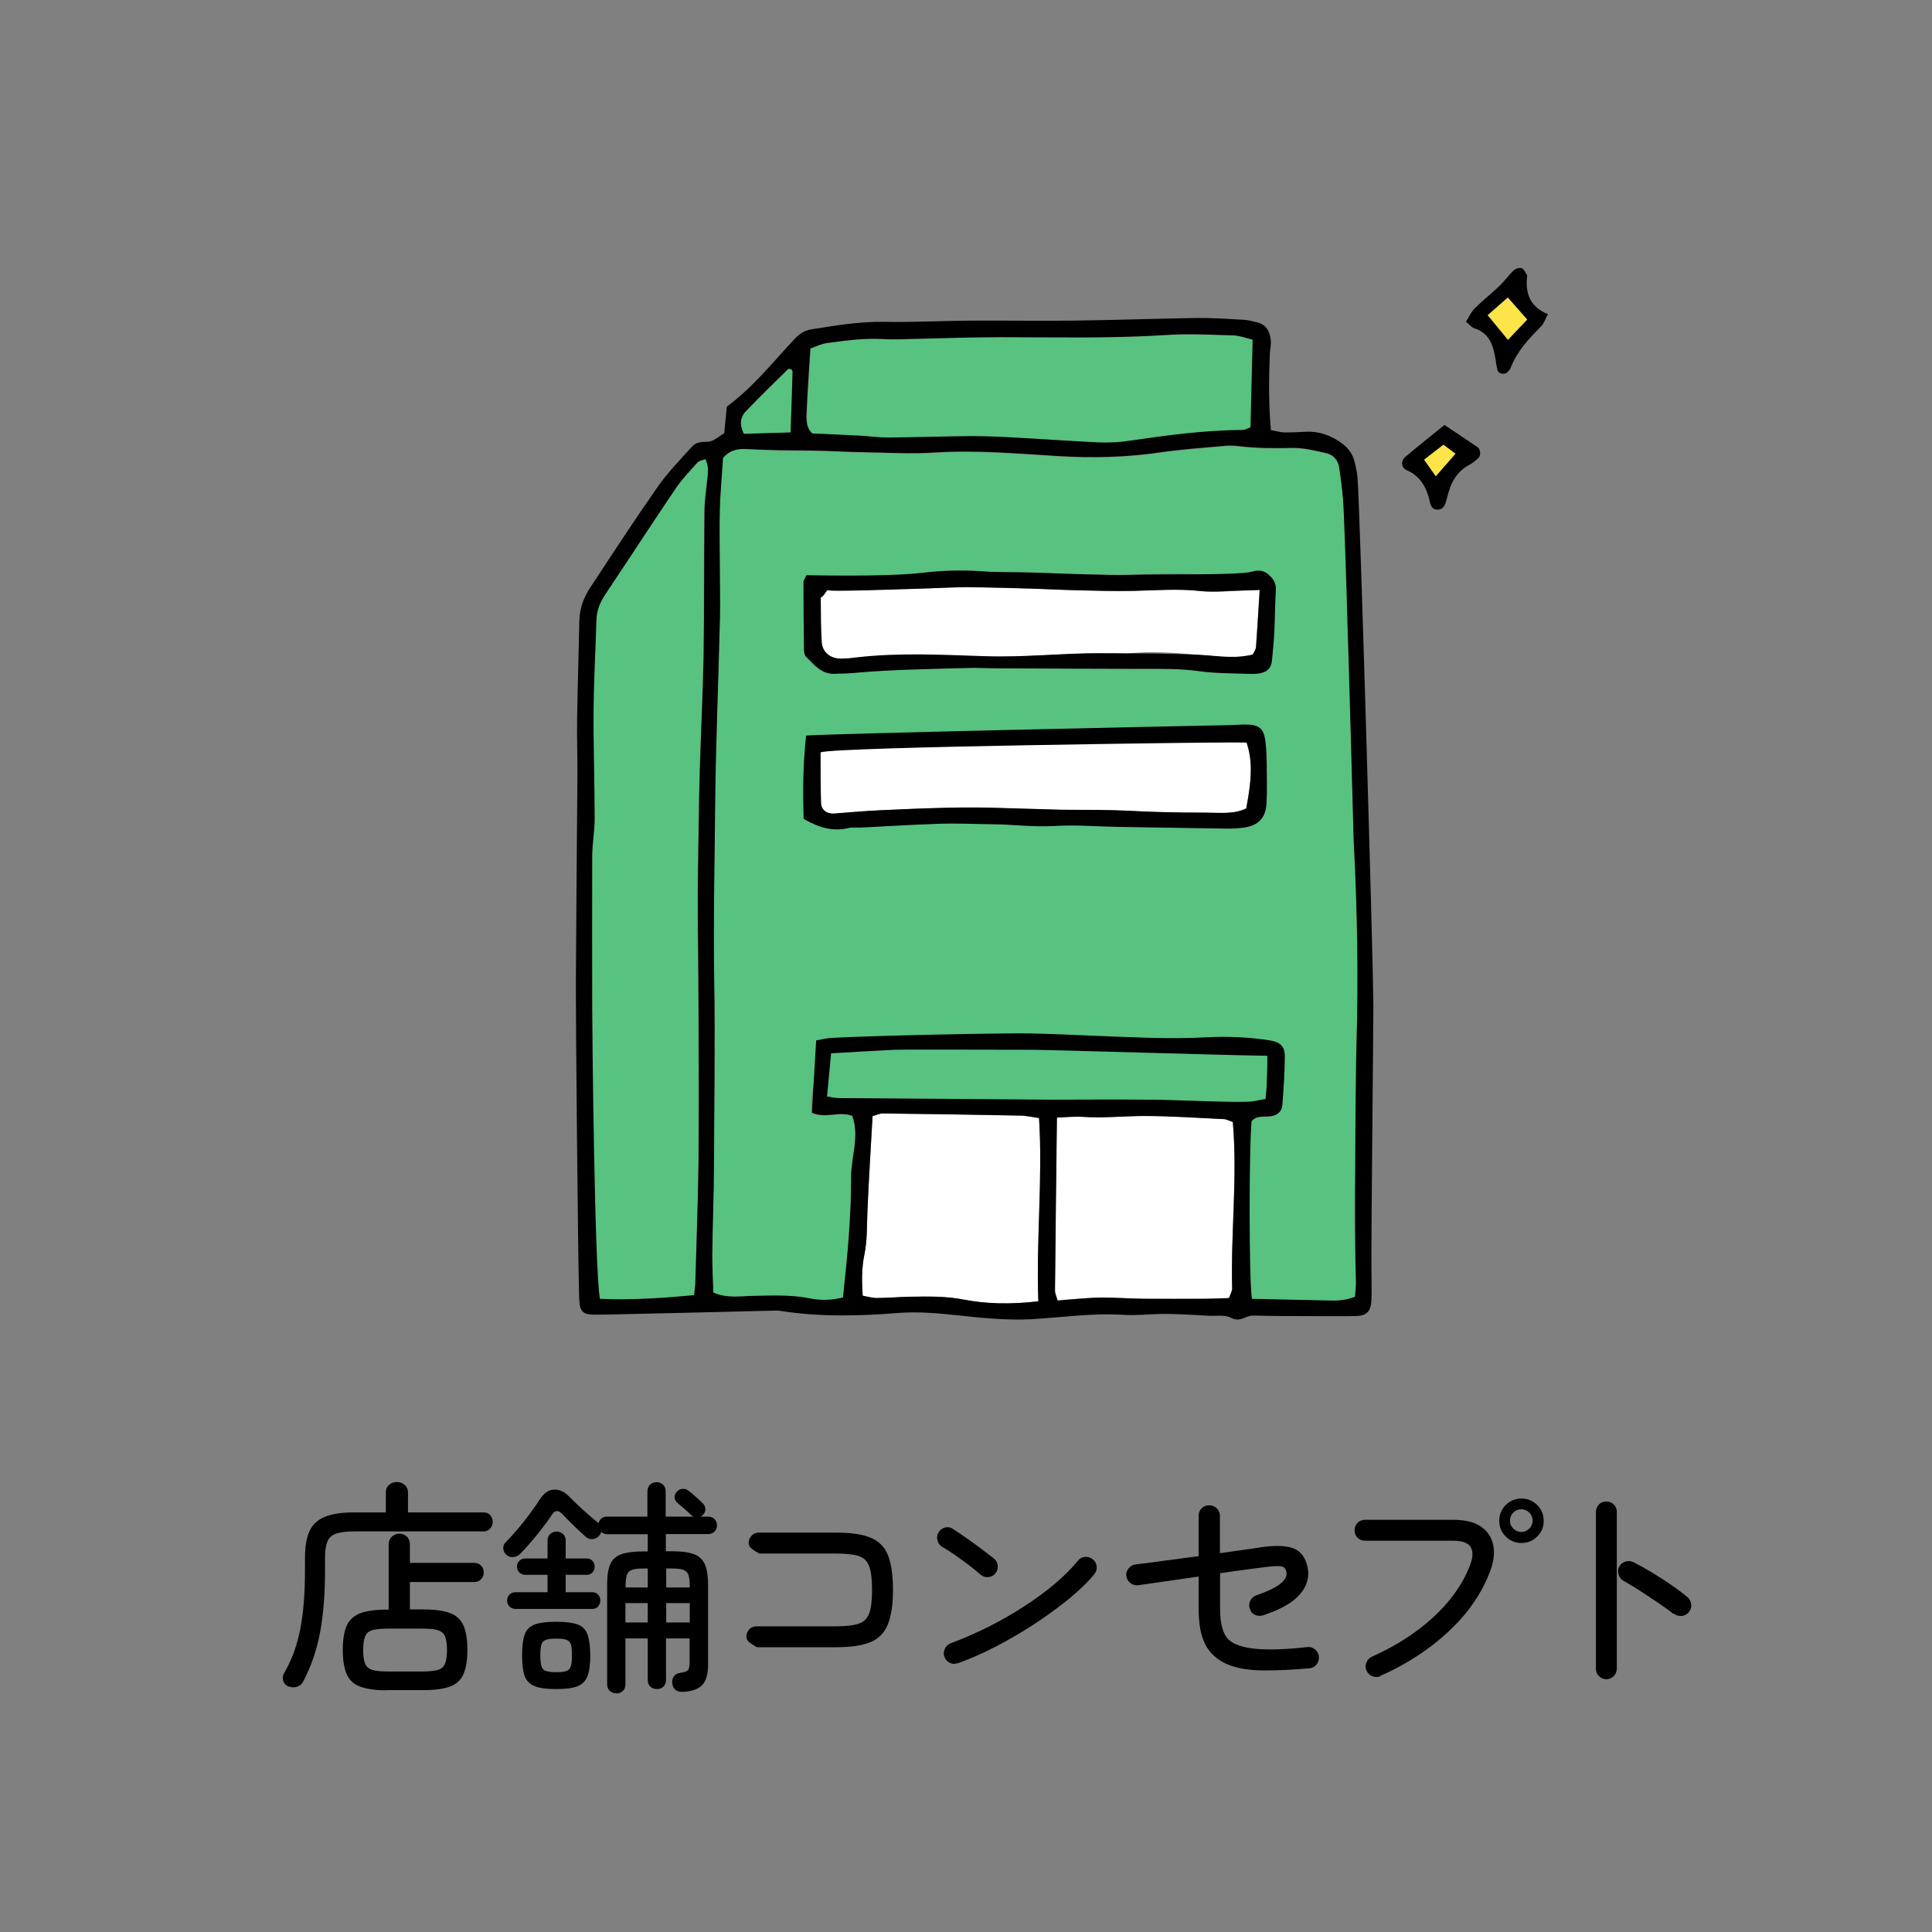 <?xml version="1.0" encoding="UTF-8"?><svg id="_レイヤー_2" xmlns="http://www.w3.org/2000/svg" viewBox="0 0 109.91 109.91"><rect x="0" y="0" width="109.91" height="109.91" fill="#808080" stroke="none"/><defs><style>.cls-1{fill:none;}.cls-2{fill:#fff;}.cls-3{fill:#fce449;}.cls-4{fill:#58c280;}</style></defs><g id="_デザイン"><g><rect class="cls-1" width="109.91" height="109.91" rx="9.43" ry="9.43"/><g><path d="m16.41,95.95c-.15-.07-.25-.18-.3-.33-.04-.15-.03-.29.05-.43.43-.74.74-1.57.92-2.5.18-.92.27-2.04.27-3.35v-.71c0-.65.09-1.16.26-1.53.17-.37.46-.64.87-.81.4-.16.95-.25,1.64-.25h1.83v-1.14c0-.18.06-.32.19-.43.12-.11.27-.16.43-.16.17,0,.32.05.45.16.12.11.19.25.19.43v1.14h4.3c.16,0,.29.05.38.16.09.11.14.23.14.38,0,.14-.05.26-.14.37-.09.11-.22.17-.38.17h-7.33c-.45,0-.79.04-1.04.12-.25.08-.42.23-.51.45-.09.22-.14.53-.14.93v.72c0,1.33-.09,2.51-.28,3.52-.19,1.01-.51,1.95-.97,2.81-.08.15-.19.24-.35.29s-.31.04-.46-.02Zm5.58.21c-.62,0-1.11-.07-1.48-.2-.37-.13-.63-.37-.78-.7-.15-.34-.23-.8-.23-1.39s.08-1.07.23-1.4c.15-.33.42-.56.78-.7.37-.13.86-.2,1.48-.2h.12v-3.69c0-.2.06-.35.18-.46.12-.11.26-.17.43-.17.17,0,.32.06.43.17s.17.27.17.46v1.03h3.64c.17,0,.31.05.41.16.1.11.15.23.15.38,0,.15-.05.29-.15.39-.1.11-.23.16-.41.16h-3.64v1.56h.79c.63,0,1.12.07,1.48.2.36.13.62.37.77.7.15.33.23.8.23,1.4s-.08,1.06-.23,1.39c-.15.34-.41.57-.77.7-.36.13-.86.2-1.48.2h-2.12Zm.1-1.07h1.91c.38,0,.67-.03.88-.08.21-.06.35-.17.43-.35.08-.18.12-.44.12-.79s-.04-.62-.12-.79c-.08-.18-.23-.29-.43-.35-.21-.06-.5-.08-.88-.08h-1.91c-.38,0-.67.03-.88.08-.21.06-.36.17-.43.35-.08.18-.12.44-.12.79s.04.62.12.79c.08.18.22.29.43.35.21.06.51.08.88.08Z"/><path d="m35.05,96.33c-.14,0-.26-.05-.36-.14s-.15-.22-.15-.37v-5.69c0-.5.06-.88.18-1.15.12-.27.33-.45.62-.56.29-.1.7-.16,1.23-.16h.28v-.98h-2.29c-.15,0-.27-.05-.36-.14,0,.08-.05.15-.12.23-.09.11-.22.17-.37.19-.15.01-.29-.04-.41-.15-.18-.16-.4-.37-.65-.61-.25-.25-.47-.46-.64-.65-.11-.12-.22-.18-.32-.19-.1,0-.2.07-.29.21-.13.2-.3.44-.51.71-.21.28-.43.55-.66.82-.23.27-.44.5-.63.69-.11.11-.25.18-.4.19-.15.02-.29-.03-.41-.14-.09-.09-.15-.21-.16-.35,0-.14.03-.25.13-.34.21-.21.43-.46.68-.75.25-.29.49-.6.72-.91.23-.31.43-.6.59-.85.22-.32.47-.48.77-.5.3-.01.59.12.85.39.14.14.31.3.5.49.2.19.4.37.61.55.21.18.38.33.53.45,0,0,.02,0,.04.03.03-.11.08-.2.17-.27.09-.07.19-.1.32-.1h2.29v-1.43c0-.16.05-.29.15-.39.1-.09.23-.14.37-.14s.27.05.37.14.15.22.15.39v1.43h1.58c-.05-.03-.09-.06-.13-.09-.11-.11-.24-.23-.39-.36-.15-.13-.28-.24-.4-.34-.09-.08-.15-.18-.15-.3,0-.12.03-.23.12-.32.09-.1.19-.16.32-.17.13-.01.25.02.35.11.12.09.26.2.41.34.16.14.29.26.4.37.09.09.14.19.15.32,0,.13-.04.24-.14.34-.04.04-.09.08-.14.1h.44c.15,0,.27.05.36.14.09.09.14.22.14.36,0,.14-.05.25-.14.35-.09.09-.22.14-.36.14h-2.41v.98h.35c.53,0,.93.05,1.23.16.29.1.5.29.63.56.12.27.19.65.19,1.15v4.6c0,.54-.12.93-.35,1.16-.23.23-.61.35-1.12.37-.17,0-.31-.04-.41-.14-.1-.1-.15-.23-.16-.38,0-.15.02-.27.1-.37.07-.1.19-.17.35-.19.26-.04.41-.1.46-.17s.08-.21.08-.41v-1.38h-1.34v2.35c0,.16-.05.29-.15.39s-.23.14-.37.14-.27-.05-.37-.14c-.1-.09-.15-.22-.15-.39v-2.35h-1.27v2.62c0,.15-.05.28-.15.37s-.23.14-.37.14Zm-5.72-4.8c-.15,0-.26-.05-.35-.14-.09-.09-.13-.21-.13-.34s.04-.24.13-.33c.09-.09.2-.14.35-.14h1.82v-.99h-1.27c-.14,0-.25-.05-.34-.14-.09-.09-.13-.2-.13-.33,0-.12.04-.23.13-.32.09-.09.2-.14.34-.14h1.27v-1.02c0-.15.05-.28.15-.37.1-.09.22-.14.36-.14.15,0,.27.05.37.14.1.09.15.22.15.37v1.02h1.2c.14,0,.25.05.33.14.08.09.12.2.12.32,0,.13-.04.24-.12.33-.08.09-.19.14-.33.14h-1.2v.99h1.51c.15,0,.26.05.34.14.08.09.12.2.12.33s-.04.24-.12.34c-.08.1-.2.14-.34.14h-4.36Zm2.31,4.56c-.53,0-.93-.05-1.21-.16s-.48-.3-.58-.58c-.1-.28-.15-.67-.15-1.18s.05-.91.15-1.19.3-.46.58-.57c.28-.1.69-.15,1.21-.15s.93.05,1.21.15c.28.1.47.29.57.57s.16.67.16,1.19-.05.9-.16,1.18c-.1.28-.29.47-.57.58-.28.11-.68.16-1.21.16Zm0-.96c.27,0,.46-.02.59-.07.12-.05.21-.14.25-.28s.06-.35.06-.61-.02-.48-.06-.61-.12-.22-.25-.27c-.12-.05-.32-.07-.59-.07s-.46.02-.59.07c-.13.05-.21.14-.25.27-.04.13-.06.34-.06.61s.02.47.06.61c.04.14.12.24.25.28s.33.07.59.07Zm3.94-4.82h1.27v-1.08h-.22c-.29,0-.51.02-.66.07-.15.05-.25.14-.3.28-.05.14-.08.35-.08.63v.1Zm0,1.99h1.27v-1.1h-1.27v1.1Zm2.32-1.99h1.34v-.1c0-.28-.03-.49-.08-.63-.06-.14-.16-.23-.31-.28-.15-.05-.37-.07-.67-.07h-.28v1.08Zm0,1.99h1.34v-1.1h-1.34v1.1Z"/><path d="m43.06,93.71c-.2-.11-.35-.21-.45-.3-.1-.09-.15-.19-.15-.3,0-.16.06-.3.17-.42s.26-.17.42-.17h4.51c.57,0,1-.05,1.29-.15.29-.1.49-.29.6-.59.11-.29.16-.74.16-1.33s-.05-1.04-.16-1.34c-.11-.3-.31-.49-.6-.59-.29-.09-.72-.14-1.28-.14h-4.38c-.2-.11-.35-.21-.45-.3-.1-.09-.15-.19-.15-.3,0-.16.06-.3.17-.42s.26-.17.42-.17h4.38c.83,0,1.48.09,1.95.28s.81.52,1,.99c.19.47.29,1.14.29,1.99s-.1,1.5-.3,1.98c-.2.48-.53.81-1,1-.47.19-1.12.28-1.96.28h-4.51Z"/><path d="m55.81,89.6c-.21-.18-.44-.37-.7-.57-.26-.2-.53-.39-.79-.57-.26-.18-.5-.34-.72-.46-.14-.09-.23-.21-.27-.37-.04-.16-.02-.31.06-.45.09-.15.21-.24.37-.28.16-.04.31-.02.45.08.22.14.47.31.77.52.3.21.59.42.87.63s.51.39.68.52c.13.1.2.24.23.4.02.16-.02.31-.12.44-.09.13-.23.21-.39.23s-.32-.02-.45-.13Zm-1.32,5.01c-.16.06-.31.06-.45-.01-.15-.07-.25-.18-.31-.34-.06-.15-.05-.31.02-.46.07-.15.19-.26.34-.32.71-.26,1.41-.57,2.12-.92.71-.36,1.38-.74,2.03-1.16.65-.42,1.24-.85,1.77-1.3.53-.45.97-.89,1.32-1.32.1-.13.24-.2.4-.21.16-.01.31.03.44.14.13.1.2.24.22.4.02.16-.03.31-.13.44-.34.42-.81.87-1.39,1.36-.59.48-1.24.96-1.95,1.43-.71.47-1.45.9-2.21,1.3-.76.4-1.5.72-2.21.98Z"/><path d="m74.47,94.91c-1.01.09-1.86.12-2.54.12-.69,0-1.26-.08-1.71-.21-.45-.13-.83-.33-1.13-.6-.27-.24-.46-.51-.59-.82-.13-.31-.21-.62-.25-.94-.04-.32-.06-.63-.06-.91v-1.86c-.61.09-1.22.17-1.82.26-.6.09-1.14.16-1.6.23-.16.03-.31-.01-.45-.11-.13-.1-.21-.23-.24-.39-.03-.16.01-.31.12-.45.1-.13.24-.21.4-.23.43-.05.97-.12,1.61-.21.65-.09,1.3-.17,1.98-.26v-2.31c0-.16.06-.3.18-.42.12-.12.26-.17.43-.16.17,0,.31.06.43.17.11.12.17.26.17.42v2.13c.56-.08,1.05-.15,1.48-.21.43-.06.72-.1.87-.13.84-.12,1.47-.09,1.87.08s.66.53.77,1.07c.11.54-.03,1.05-.43,1.52-.4.47-1.09.87-2.09,1.2-.15.05-.31.05-.46-.02-.15-.06-.25-.17-.3-.33-.06-.15-.06-.31.01-.46.07-.15.18-.26.34-.32,1.21-.41,1.78-.84,1.73-1.29-.03-.2-.11-.32-.26-.35-.15-.04-.47-.03-.96.03-.2.03-.53.07-.99.13-.46.06-.98.13-1.57.22v2.03c0,.87.17,1.45.5,1.76.3.27.81.44,1.52.51.71.07,1.7.04,2.94-.1.17-.02.32.03.45.14.12.11.2.24.21.41.02.16-.03.31-.13.44-.1.13-.24.2-.41.22Z"/><path d="m78.53,95.36c-.15.06-.3.06-.45,0-.16-.06-.27-.16-.34-.32-.07-.15-.07-.3-.01-.45.06-.15.16-.27.31-.34,1.37-.61,2.53-1.36,3.49-2.24.96-.88,1.65-1.84,2.07-2.89.19-.46.22-.82.08-1.08-.13-.26-.48-.39-1.03-.39h-5c-.16,0-.3-.06-.42-.17s-.17-.26-.17-.42.06-.32.17-.43.26-.17.42-.17h5c.7,0,1.24.13,1.62.4.38.27.61.63.69,1.1.08.46,0,1-.26,1.61-.48,1.19-1.25,2.28-2.32,3.27-1.06.99-2.35,1.83-3.87,2.51Zm8.02-7.58c-.34,0-.64-.12-.89-.37-.25-.25-.37-.55-.37-.89s.12-.65.37-.9c.25-.25.55-.37.89-.37s.65.12.9.37c.25.25.37.54.37.9s-.12.64-.37.89-.54.37-.9.37Zm0-.63c.17,0,.32-.06.45-.19.12-.12.19-.27.19-.45s-.06-.33-.19-.46c-.12-.12-.27-.19-.45-.19-.18,0-.33.06-.46.19-.12.12-.19.28-.19.46s.06.32.19.45c.12.12.28.19.46.19Z"/><path d="m91.38,95.53c-.16,0-.3-.06-.42-.18-.12-.12-.17-.26-.17-.43v-8.91c0-.16.06-.3.17-.42s.26-.17.42-.17c.17,0,.32.06.43.17s.17.26.17.42v8.91c0,.16-.06.31-.17.43-.12.12-.26.18-.43.18Zm3.82-3.72c-.24-.19-.53-.4-.86-.62-.33-.22-.67-.45-1.01-.67-.34-.22-.67-.42-.97-.59-.14-.08-.23-.19-.28-.35s-.04-.31.03-.45c.08-.15.2-.24.35-.29.16-.05.31-.04.46.03.34.17.7.37,1.08.6.37.23.74.46,1.08.7.35.24.65.47.91.68.13.11.2.25.22.42.02.17-.03.32-.14.45-.11.13-.25.2-.41.21-.16.01-.31-.03-.45-.14Z"/></g><path d="m83.4,18.3c.18-.28.3-.57.51-.77.44-.44.94-.83,1.39-1.26.29-.28.52-.61.81-.89.11-.1.34-.17.46-.12.13.05.21.25.3.39.02.03.01.09,0,.13-.09.93.18,1.69,1.19,2.09-.15.28-.23.54-.4.71-.7.7-1.37,1.42-1.73,2.37-.03.08-.1.14-.16.21-.14.17-.51.12-.57-.08-.06-.21-.09-.43-.12-.65-.13-.78-.35-1.49-1.22-1.76-.15-.05-.27-.21-.47-.38Zm1.23-.37c.4.48.76.92,1.15,1.4.35-.37.71-.75,1.09-1.15-.4-.45-.73-.83-1.1-1.25-.43.38-.79.7-1.14,1Z"/><path d="m82.18,24.18c.72.48,1.31.87,1.89,1.27.16.11.18.47.04.6-.16.15-.33.3-.53.4-.64.34-.98.89-1.17,1.55-.03.09-.04.17-.07.26-.1.33-.15.78-.62.73-.37-.04-.36-.44-.45-.74-.2-.66-.54-1.19-1.22-1.49-.35-.16-.38-.53-.1-.77.71-.6,1.44-1.18,2.22-1.81Zm-.06,1.12c-.37.29-.71.56-1.1.85.22.32.42.6.66.94.38-.44.73-.83,1.12-1.28-.24-.18-.44-.33-.69-.51Z"/><path class="cls-4" d="m41.13,26.09c.41-.49.85-.54,1.31-.52.63.02,1.25.05,1.88.07.81.02,1.61.01,2.42.03.76.02,1.52.07,2.28.08,1.39.02,2.79.11,4.17.02,2.34-.15,4.66.05,6.99.2,1.93.12,3.85.07,5.77-.2,1.24-.18,2.5-.26,3.75-.38.27-.02.54,0,.81.02.98.12,1.96.12,2.95.1.66-.02,1.33.14,1.98.29.42.09.7.4.76.85.08.58.16,1.15.21,1.73.11,1.29.21,2.59.31,3.88.03.4.1.81.04,1.21-.26,1.88,0,3.76.03,5.64.04,2.56.13,5.11.19,7.67.01.49.02.99.05,1.48.19,3.72.25,7.44.14,11.16-.04,1.43.03,2.87.05,4.3,0,.4.05.81,0,1.21-.25,2.64-.19,5.28-.09,7.93.01.3-.03.61-.05.94-.22.06-.38.13-.55.16-.22.04-.44.06-.66.06-1.56-.03-3.12-.07-4.66-.1-.17-1.02-.17-8.5-.02-10.11.3-.36.75-.22,1.13-.29.35-.07.6-.27.62-.61.08-.94.15-1.88.14-2.81,0-.56-.28-.79-.83-.88-1.2-.2-2.4-.25-3.62-.18-1.07.06-2.15.06-3.23.03-2.24-.07-4.47-.19-6.71-.25-1.39-.04-9.67.13-11.55.27-.22.02-1.18,2.84-.96,4.23.78.35,1.57-.11,2.3.18.42,1.19-.07,2.33-.07,3.47,0,1.12-.06,2.24-.13,3.36-.08,1.15-.22,2.3-.33,3.5-.63.16-1.26.19-1.86.06-1.07-.22-2.14-.17-3.22-.15-.75.02-1.52.16-2.3-.19-.02-.71-.07-1.42-.06-2.14.02-1.7.09-3.4.1-5.11.02-3.54.07-7.08.01-10.62-.05-3.14.02-6.27.05-9.41.03-3.72.19-7.44.28-11.16.02-.99,0-1.97-.01-2.96,0-1.03-.03-2.06,0-3.09.03-.98.12-1.97.18-2.96Zm4.75,6.63c-.1.22-.17.3-.17.38,0,1.3.01,2.6.03,3.89,0,.13.03.29.12.37.47.47.9,1.02,1.67.97.31-.02.63,0,.94-.04,2.19-.2,4.38-.23,6.57-.29.58-.02,1.17.02,1.75.02,2.73.01,5.46.02,8.19.03,1.07,0,2.14-.02,3.22.13,1.02.14,2.06.12,3.09.16.13,0,.27-.01.4-.04.41-.08.63-.3.67-.72.06-.58.11-1.16.14-1.74.04-.76.04-1.52.08-2.28.02-.4-.17-.68-.46-.91-.27-.22-.59-.22-.89-.13-.79.22-1.6.33-2.4.22-1.48-.2-2.95-.1-4.43-.05-.81.03-1.61,0-2.42-.02-1.12-.03-2.24-.08-3.36-.11-.94-.03-1.88,0-2.82-.07-1.12-.08-2.24-.04-3.35.09-2.17.24-4.34.57-6.58.13Zm-.16,13.85c.9.52,1.69.75,2.58.52.21-.05.44-.01.67-.02,1.52-.07,3.04-.17,4.56-.22.98-.03,1.97.02,2.95.03,1.16.01,2.31.17,3.49.1,1.2-.07,2.41.03,3.62.05,2.1.04,4.21.07,6.31.1.27,0,.54-.02.81-.05.86-.11,1.3-.53,1.35-1.39.04-.76.02-1.52.01-2.28,0-.4-.02-.81-.07-1.21-.09-.76-.35-.98-1.15-.99-.27,0-.54.03-.81.03-.81,0-1.88.37-2.69.36-3.71-.07-7.17-.17-10.88.09-.54.04-1.08.04-1.61.06-2.15.07-4.3.12-6.45.23-.83.04-1.65-.25-2.54-.13-.18,1.6-.19,3.15-.14,4.72Z"/><path class="cls-4" d="m40.12,26.13c.21.46.13.85.09,1.24-.07.58-.15,1.16-.15,1.74-.03,2.73-.01,5.47-.05,8.2-.03,2.02-.13,4.03-.2,6.04-.03.81-.04,1.61-.06,2.42-.03,1.84-.07,3.67-.07,5.51,0,1.93.03,3.85.04,5.78,0,3.05.02,6.1,0,9.15-.02,2.24-.11,4.48-.18,6.72,0,.22-.04.44-.07.75-1.79.17-3.56.29-5.36.21-.31-1.69-.37-3.35-.4-5-.05-2.78-.02-5.55-.02-8.33,0-1.08-.01-2.15-.01-3.23,0-2.87-.02-5.74,0-8.61,0-.71.14-1.43.14-2.14,0-2.06-.07-4.13-.06-6.19.01-1.7.12-3.4.16-5.1.02-.56.22-1.04.52-1.5,1.32-1.97,2.61-3.97,3.94-5.93.38-.55.84-1.05,1.29-1.55.1-.11.29-.13.45-.19Z"/><path class="cls-4" d="m71.29,19.34c-.04,1.78-.08,3.38-.12,4.98-.2.07-.32.14-.44.15-2.16.02-4.29.3-6.42.61-.57.08-1.16.12-1.74.1-1.57-.07-3.13-.19-4.69-.27-.85-.05-1.7-.09-2.55-.09-1.61,0-3.22.06-4.83.08-.49,0-.98-.07-1.47-.1-.89-.05-1.78-.08-2.78-.13-.32-.23-.36-.7-.34-1.14.05-1.21.14-2.41.22-3.7.3-.1.62-.26.96-.31,1.07-.14,2.13-.29,3.22-.22.67.04,1.34,0,2.02-.02,1.52-.03,3.05-.09,4.57-.09,3.14,0,6.28.08,9.41-.12,1.29-.08,2.6-.01,3.9.02.34,0,.68.15,1.11.25Z"/><path class="cls-2" d="m70.13,63.84c.27,3.2-.12,6.33-.04,9.45,0,.17-.1.34-.18.55-.48.01-.96.04-1.44.04-1.12,0-2.24.01-3.36,0-.8,0-1.6-.07-2.41-.07-.58,0-1.16.06-1.74.1-.26.02-.52.04-.8.07-.06-.22-.15-.39-.15-.56.03-3.26.07-6.51.11-9.85.53-.02,1.01-.07,1.49-.04,1.16.08,2.32-.05,3.48-.05,1.52,0,3.04.11,4.55.18.13,0,.25.08.48.16Z"/><path class="cls-2" d="m59.07,74.04c-1.59.18-2.94.16-4.25-.1-1.03-.2-2.05-.18-3.07-.16-.63.01-1.25.07-1.88.07-.25,0-.51-.08-.79-.13-.06-.82-.06-1.58.09-2.32.17-.84.14-1.69.18-2.54.08-1.78.19-3.56.29-5.36.25-.07.41-.16.58-.15,2.59.03,5.19.07,7.78.12.35,0,.69.09,1.11.14.22,3.48-.17,6.9-.04,10.42Z"/><path class="cls-4" d="m72.07,60.07c.27.92,0,1.64-.1,2.45-.37.06-.71.15-1.06.16-.76.01-1.52-.02-2.28-.03-1.16-.03-2.32-.08-3.49-.09-1.79-.01-3.58.01-5.37,0-4.03-.02-8.06-.05-12.09-.09-.22,0-.43-.06-.66-.09-.16-.85-.17-1.63.23-2.46,1.19-.06,2.39-.13,3.59-.2.22-.01.46.02.67-.03,1.42-.32,2.84-.19,4.27-.04.98.1,1.97.06,2.95.07,1.16,0,6.3-.16,7.51-.14.67.01,4.54.48,5.81.48Z"/><path class="cls-4" d="m44.97,24.61c-.95.03-1.79.05-2.66.08-.26-.5-.22-.94.11-1.28.8-.84,1.63-1.63,2.43-2.43.1.03.15.03.18.06.03.03.05.08.05.12-.03,1.11-.07,2.23-.11,3.45Z"/><path class="cls-3" d="m84.64,17.93c.34-.3.71-.62,1.14-1,.37.41.7.8,1.1,1.25-.38.4-.74.77-1.09,1.15-.39-.47-.75-.91-1.15-1.4Z"/><path class="cls-3" d="m82.11,25.3c.24.18.44.33.69.51-.4.45-.74.85-1.12,1.28-.24-.34-.43-.62-.66-.94.38-.3.73-.57,1.1-.85Z"/><path class="cls-2" d="m71.65,33.56c-.07,1.21-.13,2.24-.21,3.26,0,.13-.1.24-.18.42-.86.23-1.75.13-2.63.05-1.56-.13-3.12-.3-4.69-.08-.44.06-.89-.04-1.34-.04-2.2,0-4.39.25-6.59.17-2.41-.08-7.87.13-8.18.13-.61,0-1.06-.36-1.1-.94-.05-.84-.04-1.69-.06-2.53.2-.08.32-.71.43-.7,2.03.15,4.02.28,6.02.16.62-.04,1.25-.06,1.87-.05,1.21.01,2.42.05,3.63.08.8.02,1.61.07,2.41.09,1.16.02,2.33.07,3.49.04,1.25-.03,2.5-.13,3.76.01.79.09,1.61-.01,2.42-.03.26,0,.52-.01.93-.03Z"/><path class="cls-2" d="m46.68,42.79c.99-.31,1.87-.44,2.77-.46,2.47-.06,4.93-.14,7.4-.21,1.34-.04,2.69-.09,4.03-.09,1.57,0,3.14.03,4.7.08.81.02,1.61.1,2.41.13.67.02,1.34,0,2.02,0,.31,0,.61,0,.9.01.33.98.32,1.98-.02,3.75-.71.34-1.48.24-2.23.24-.94,0-1.88-.01-2.82-.04-.85-.02-1.7-.09-2.55-.1-1.03-.02-2.06,0-3.09-.03-1.25-.03-2.51-.08-3.76-.11-.85-.02-1.7-.02-2.56,0-1.25.03-2.51.08-3.76.14-.89.04-1.79.13-2.68.19-.4.03-.73-.2-.74-.6-.03-.94-.02-1.87-.03-2.89Z"/><path d="m41.2,24.66c.05-.54.1-1.03.15-1.53,1.47-1.08,2.59-2.49,3.8-3.79.3-.32.57-.53.99-.6,1.37-.22,2.74-.45,4.14-.43,1.66.03,3.32-.06,4.98-.07,1.93-.01,3.86.02,5.78,0,2.33-.03,4.67-.11,7-.15.9-.01,1.79.05,2.69.1.27.01.53.09.79.15.51.12.72.51.77.99.03.26-.03.53-.05.8-.06,1.43-.07,2.86.06,4.34.3.05.55.13.8.13.4.01.81-.02,1.21-.04.69-.03,1.31.18,1.89.56.44.29.74.65.86,1.15.08.3.14.61.17.93.15,1.97.89,27.63.9,29.96,0,1.53-.13,13.31-.11,15.05,0,.58.02,1.17,0,1.75-.03.65-.26.9-.91.91-1.03.02-2.06,0-3.1,0-.9,0-1.79,0-2.69-.03-.43-.02-.76.41-1.28.13-.36-.19-.87-.09-1.32-.12-.45-.03-.9-.05-1.34-.07-.45-.02-.89-.04-1.34-.03-.72.01-1.44.1-2.15.05-1.76-.11-3.49.15-5.23.25-1.38.07-2.78-.07-4.16-.22-1.12-.12-2.24-.22-3.36-.14-2.24.18-4.48.24-6.71-.11-.13-.02-.27-.03-.4-.02-2.37.06-4.75.12-7.12.17-1.03.02-2.06.06-3.1.06-.67,0-.83-.19-.86-.91-.07-1.79-.2-16.49-.19-17.88.02-3.99.06-7.98.09-11.97,0-1.03-.03-2.06-.02-3.1.03-1.88.09-3.77.13-5.65.02-.7.26-1.32.64-1.89,1.26-1.91,2.51-3.83,3.82-5.7.56-.8,1.26-1.52,1.92-2.25.17-.2.4-.3.71-.3.46,0,.46-.04,1.14-.49Zm-.07,1.42c-.06.99-.16,1.98-.18,2.96-.03,1.03,0,2.06,0,3.09,0,.99.03,1.97.01,2.96-.09,3.72-.25,7.44-.28,11.16-.03,3.14-.1,6.27-.05,9.41.06,3.54,0,7.08-.01,10.62-.01,1.7-.08,3.4-.1,5.11,0,.71.04,1.42.06,2.14.78.35,1.56.2,2.3.19,1.08-.02,2.15-.07,3.22.15.6.12,1.24.1,1.86-.06.12-1.2.25-2.35.33-3.5.08-1.12.14-2.24.13-3.36,0-1.15.49-2.29.07-3.47-.73-.29-1.52.17-2.3-.18l.24-4.11c.29-.05.5-.11.72-.13,1.88-.14,10.16-.3,11.55-.27,2.24.06,4.47.19,6.71.25,1.07.03,2.15.03,3.23-.03,1.22-.06,2.42-.01,3.62.18.55.09.83.33.83.88,0,.94-.07,1.88-.14,2.81-.03.34-.27.55-.62.61-.38.07-.82-.07-1.13.29-.15,1.61-.15,9.09.02,10.11,1.54.03,3.1.07,4.66.1.22,0,.45-.02.66-.06.17-.03.34-.09.55-.16.02-.33.06-.63.05-.94-.1-2.64-.02-12.01.03-13.44.11-3.72.05-7.44-.14-11.16-.03-.49-.03-.98-.05-1.48-.07-2.56-.46-17.11-.58-18.4-.05-.58-.13-1.16-.21-1.73-.06-.45-.34-.76-.76-.85-.65-.15-1.32-.31-1.98-.29-.99.02-1.97.02-2.95-.1-.27-.03-.54-.05-.81-.02-1.25.11-2.51.2-3.75.38-1.92.28-3.84.32-5.77.2-2.33-.14-4.65-.35-6.99-.2-1.38.09-2.78,0-4.17-.02-.76-.01-1.52-.06-2.28-.08-.81-.02-1.61-.02-2.42-.03-.63-.01-1.25-.04-1.88-.07-.46-.01-.9.04-1.31.52Zm-1,.04c-.16.06-.35.08-.45.19-.45.5-.92.99-1.29,1.55-1.33,1.97-2.62,3.96-3.94,5.93-.31.46-.51.94-.52,1.5-.05,1.7-.15,3.4-.16,5.1-.02,2.06.06,4.13.06,6.19,0,.71-.14,1.43-.14,2.14-.01,2.87,0,5.74,0,8.61,0,1.08.13,14.87.44,16.56,1.8.08,3.56-.04,5.36-.21.03-.31.07-.53.07-.75.06-2.24.15-4.48.18-6.72.03-3.05.02-6.1,0-9.15,0-1.93-.04-3.86-.04-5.78,0-1.84.05-3.67.07-5.51.01-.81.03-1.61.06-2.42.06-2.01.16-4.03.2-6.04.04-2.73.02-5.47.05-8.2,0-.58.09-1.16.15-1.74.04-.4.13-.79-.09-1.24Zm31.16-6.79c-.43-.1-.77-.24-1.11-.25-1.3-.04-2.6-.11-3.9-.02-3.14.2-6.27.12-9.41.12-1.52,0-3.05.06-4.57.09-.67.01-1.35.06-2.02.02-1.09-.07-2.15.08-3.22.22-.34.04-.66.21-.96.31-.08,1.29-.17,2.5-.22,3.7-.02.44.02.9.34,1.14,1,.04,1.89.08,2.78.13.49.03.98.1,1.47.1,1.61-.01,3.22-.07,4.83-.08.85,0,1.7.04,2.55.09,1.56.08,3.13.2,4.69.27.58.02,1.17-.01,1.74-.1,2.13-.31,4.26-.6,6.42-.61.12,0,.24-.08.44-.15.04-1.6.08-3.2.12-4.98Zm-1.16,44.5c-.23-.08-.35-.15-.48-.16-1.52-.07-3.04-.18-4.55-.18-1.16,0-2.32.13-3.48.05-.48-.03-.96.02-1.49.04-.04,3.33-.08,6.59-.11,9.85,0,.17.09.34.15.56.28-.02.54-.05.8-.07.58-.04,1.16-.1,1.74-.1.8,0,1.6.06,2.41.07,1.12.01,2.24,0,3.36,0,.48,0,.96-.03,1.44-.04.07-.22.18-.39.18-.55-.09-3.13.31-6.25.04-9.45Zm-11.06,10.19c-.13-3.52.26-6.94.04-10.42-.42-.06-.76-.14-1.11-.14-2.59-.05-5.19-.09-7.78-.12-.17,0-.33.09-.58.15-.1,1.8-.22,3.58-.29,5.36-.04.85,0,1.69-.18,2.54-.15.74-.15,1.5-.09,2.32.28.05.54.13.79.13.63,0,1.25-.06,1.88-.07,1.03-.02,2.04-.04,3.07.16,1.31.25,2.66.28,4.25.1Zm13.01-13.96c-1.28,0-12.16-.33-13.32-.34-.98,0-7.67-.02-7.89,0-1.2.06-2.41.13-3.59.2l-.23,2.46c.23.03.44.09.66.09,4.03.03,8.06.06,12.09.09,1.79,0,3.58-.02,5.37,0,1.16,0,2.32.06,3.49.09.76.02,1.52.05,2.28.03.35,0,.69-.1,1.06-.16.1-.8.1-2.45.1-2.45Zm-27.1-35.46c.04-1.22.08-2.34.11-3.45,0-.04-.02-.09-.05-.12-.03-.03-.08-.03-.18-.06-.8.79-1.64,1.59-2.43,2.43-.33.34-.37.78-.11,1.28.87-.03,1.71-.05,2.66-.08Z"/><path d="m45.88,32.72s4.41.11,6.58-.13c1.12-.13,2.23-.17,3.35-.09.94.07,1.88.04,2.82.07,1.12.03,2.24.09,3.36.11.81.02,1.61.05,2.42.02,1.48-.05,6.04.04,6.82-.18.31-.09.62-.09.89.13.29.24.49.51.46.91-.04.76-.05,1.52-.08,2.28-.03.58-.08,1.16-.14,1.74-.04.42-.26.64-.67.72-.13.02-.27.04-.4.04-1.03-.04-2.07-.02-3.09-.16-1.08-.15-2.14-.13-3.22-.13-2.73,0-5.46-.02-8.19-.03-.58,0-1.17-.04-1.75-.02-2.19.06-4.38.09-6.57.29-.31.03-.63.02-.94.04-.78.05-1.2-.5-1.67-.97-.08-.08-.12-.25-.12-.37-.02-1.3-.03-2.6-.03-3.89,0-.08.07-.16.17-.38Zm25.77.84c-.41.01-.67.02-.93.03-.81.02-1.62.11-2.42.03-1.26-.14-2.51-.04-3.76-.01-1.16.03-2.33-.01-3.49-.04-.8-.02-1.61-.06-2.41-.09-1.21-.03-2.42-.07-3.63-.08-.62,0-8.33.33-7.89.16-.11,0-.23.36-.43.44.02.84,0,1.69.06,2.53.04.58.49.94,1.1.94.31,0,.63-.04.94-.08,2.41-.27,4.83-.14,7.24-.06,2.2.08,4.39-.18,6.59-.17.45,0,4.47,0,6.03.12.88.07,1.77.18,2.63-.05.08-.17.17-.29.18-.42.07-1.02.13-2.05.21-3.26Z"/><path d="m45.72,46.57c-.05-1.57-.04-3.12.14-4.72.89-.11,23.37-.59,24.17-.6.27,0,.54-.03.81-.03.8,0,1.06.22,1.15.99.05.4.06.8.07,1.21,0,.76.03,1.53-.01,2.28-.05.86-.48,1.28-1.35,1.39-.27.03-.54.05-.81.05-2.1-.03-4.21-.07-6.31-.1-1.21-.02-2.42-.13-3.62-.05-1.17.07-2.32-.09-3.49-.1-.98-.01-1.97-.06-2.95-.03-1.52.05-3.04.14-4.56.22-.22.01-.46-.03-.67.02-.89.22-1.68,0-2.58-.52Zm.96-3.78c0,1.02,0,1.95.03,2.89.01.4.34.63.74.6.89-.07,1.78-.15,2.68-.19,1.25-.06,2.51-.11,3.76-.14.85-.02,1.7-.02,2.56,0,1.25.03,2.51.08,3.76.11,1.03.02,2.06,0,3.09.03.85.02,1.7.08,2.55.1.94.03,1.88.04,2.82.04.75,0,1.52.1,2.23-.24.34-1.77.35-2.77.02-3.75-.28,0-.59-.01-.9-.01-.67,0-22.35.25-23.34.57Z"/></g></g></svg>